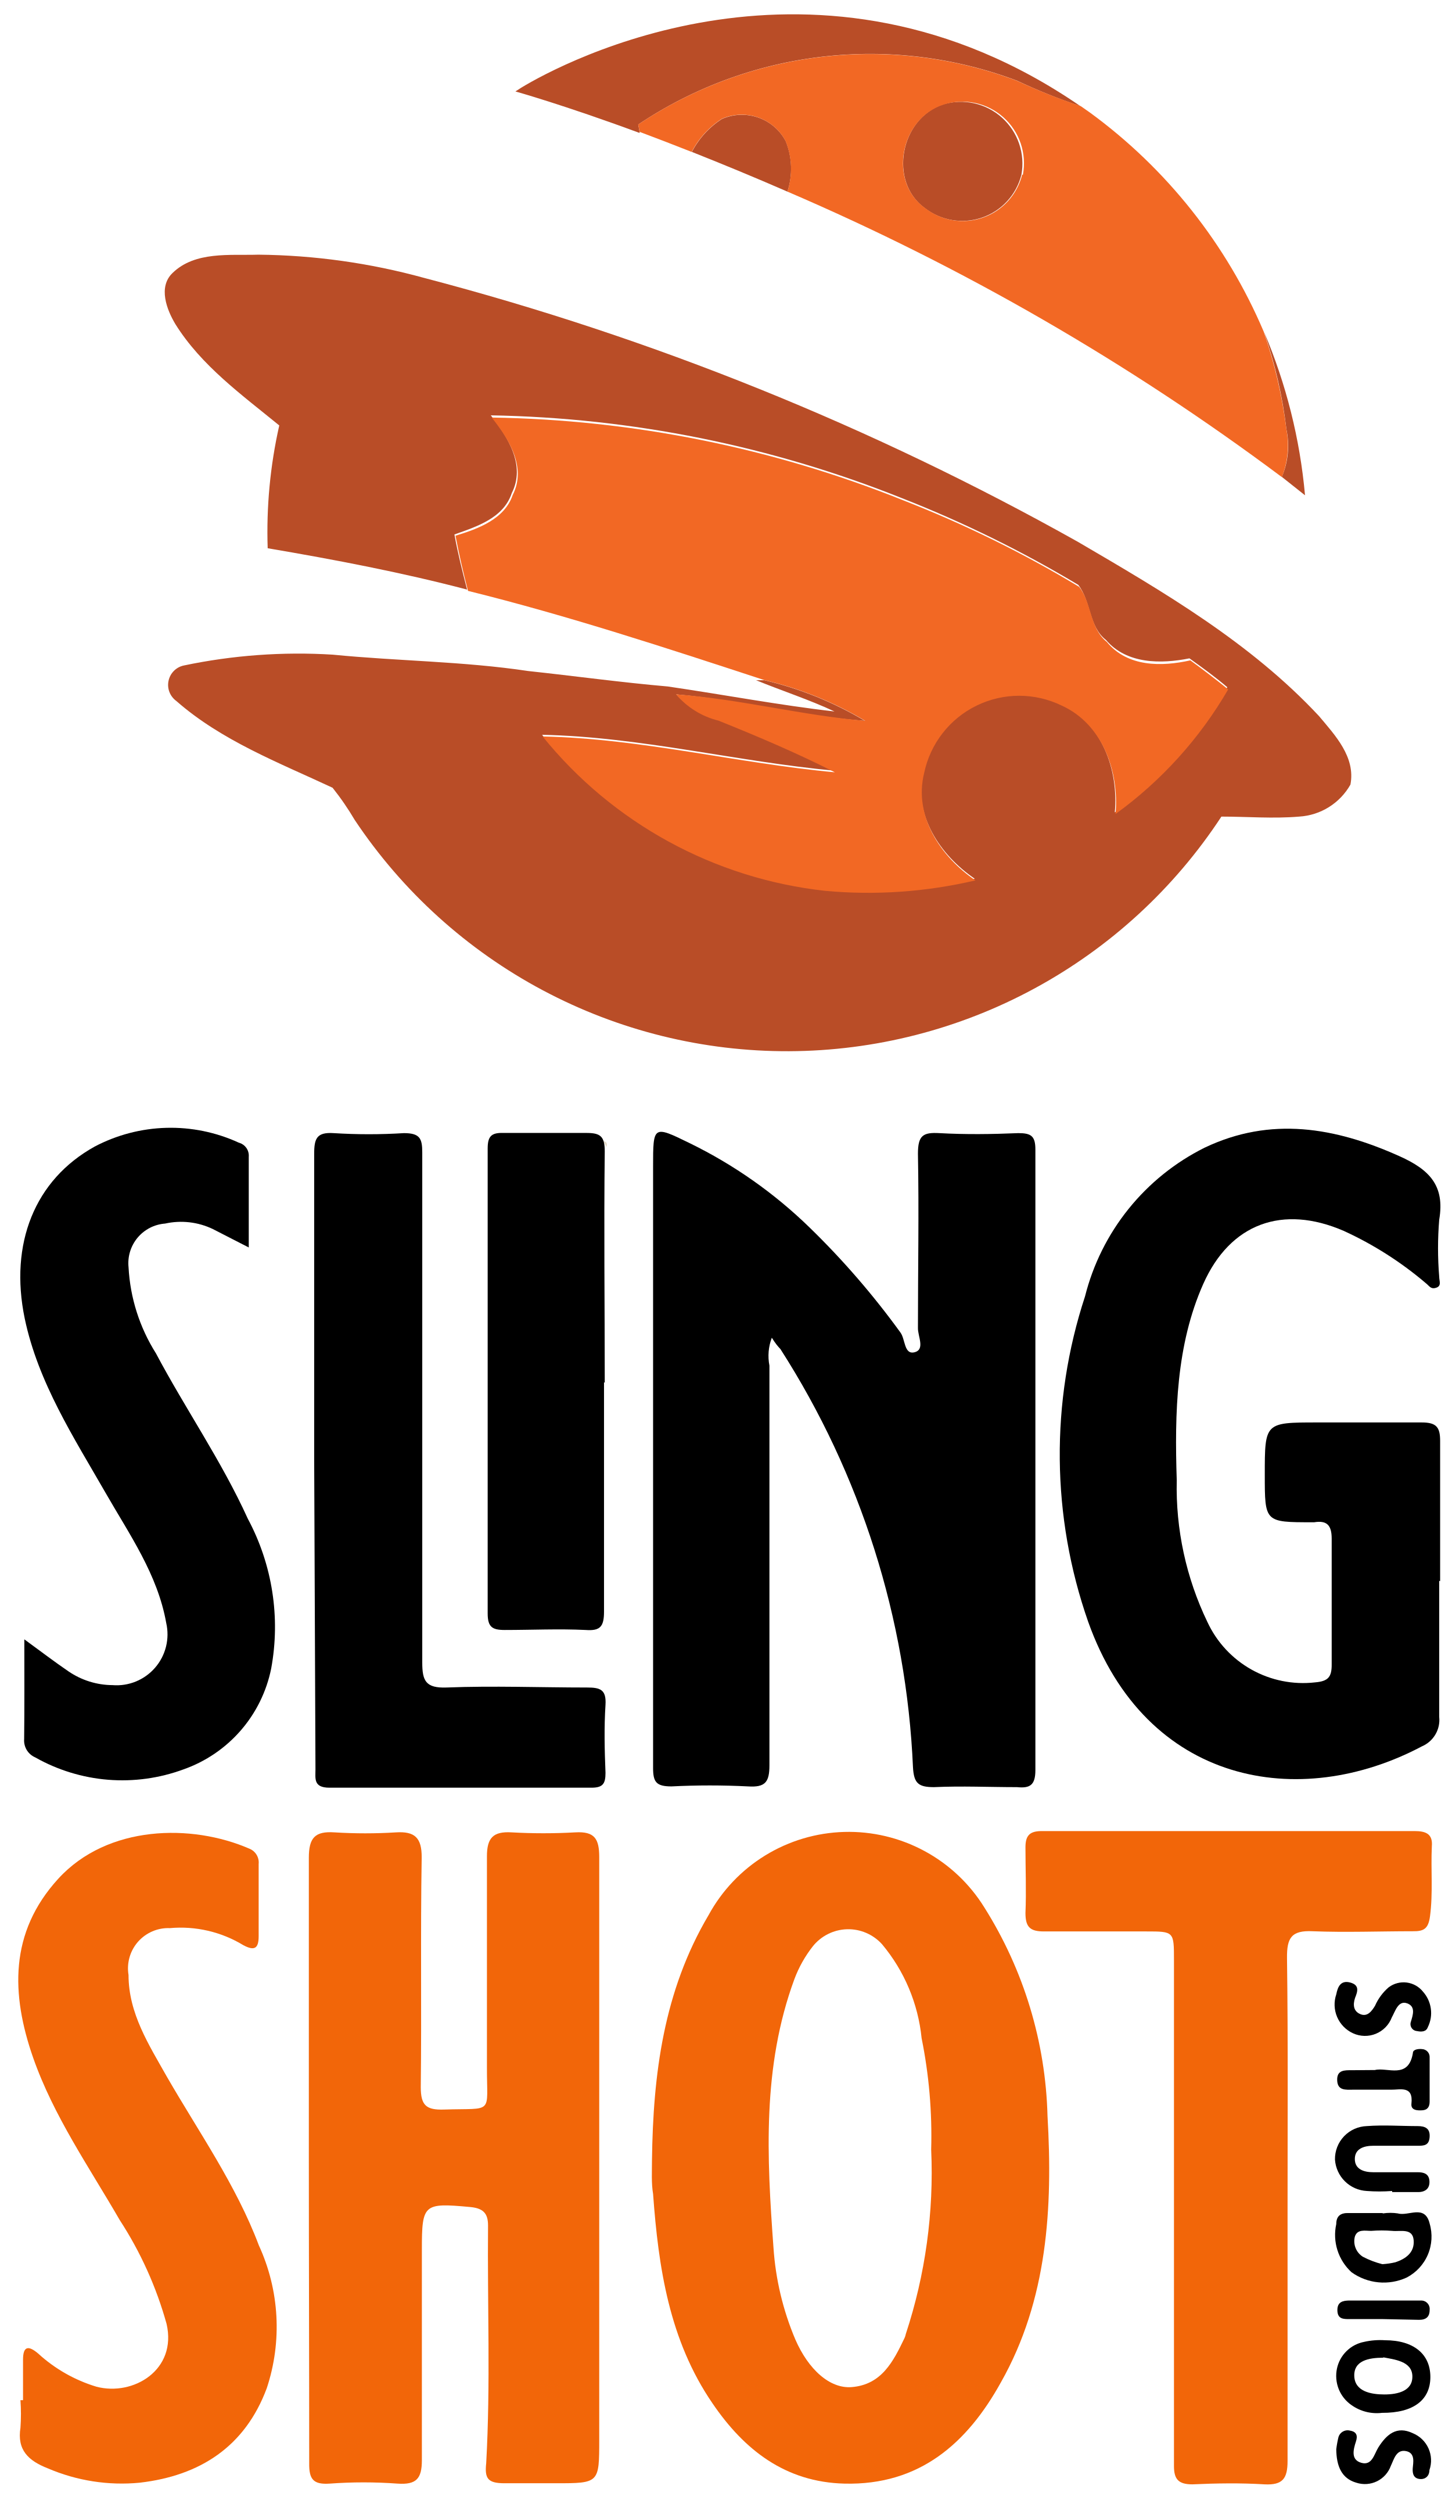 <svg width="79" height="136" viewBox="0 0 79 136" fill="none" xmlns="http://www.w3.org/2000/svg">
<g clip-path="url(#clip0_118_2192)">
<path d="M75.243 120.415C75.511 120.375 75.784 120.375 76.053 120.415C76.633 120.585 77.523 119.905 77.783 120.965C77.948 121.524 77.914 122.123 77.686 122.659C77.458 123.196 77.05 123.636 76.533 123.905C76.052 124.126 75.521 124.215 74.994 124.164C74.467 124.113 73.963 123.924 73.533 123.615C73.177 123.289 72.913 122.876 72.767 122.416C72.621 121.956 72.599 121.466 72.703 120.995C72.703 120.545 72.953 120.385 73.363 120.395C73.983 120.395 74.603 120.395 75.213 120.395L75.243 120.415ZM75.243 123.175C75.469 123.16 75.693 123.126 75.913 123.075C76.493 122.885 76.973 122.535 76.913 121.865C76.853 121.195 76.183 121.415 75.743 121.365C75.363 121.335 74.982 121.335 74.603 121.365C74.273 121.365 73.843 121.255 73.713 121.685C73.662 121.89 73.677 122.106 73.756 122.301C73.835 122.497 73.974 122.663 74.153 122.775C74.486 122.949 74.838 123.083 75.203 123.175H75.243Z" fill="black"/>
<path d="M32.994 62.395L32.824 62.085C32.994 62.105 33.064 62.205 32.994 62.395Z" fill="#E5DBC8"/>
<path d="M75.743 119.195C75.284 119.23 74.822 119.23 74.363 119.195C73.915 119.171 73.492 118.984 73.173 118.669C72.854 118.354 72.662 117.932 72.633 117.485C72.625 117.015 72.802 116.561 73.125 116.221C73.449 115.88 73.894 115.681 74.363 115.665C75.283 115.595 76.213 115.665 77.133 115.665C77.533 115.665 77.813 115.785 77.783 116.255C77.753 116.725 77.473 116.735 77.133 116.735C76.333 116.735 75.523 116.735 74.713 116.735C74.223 116.735 73.713 116.885 73.713 117.455C73.713 118.025 74.223 118.175 74.713 118.175C75.513 118.175 76.323 118.175 77.133 118.175C77.463 118.175 77.753 118.255 77.773 118.665C77.793 119.075 77.533 119.265 77.123 119.255H75.743V119.195Z" fill="black"/>
<path d="M75.194 131.265C74.607 131.336 74.016 131.187 73.534 130.845C73.218 130.628 72.975 130.322 72.834 129.966C72.694 129.61 72.662 129.22 72.743 128.845C72.821 128.488 73.001 128.161 73.263 127.905C73.524 127.649 73.855 127.475 74.213 127.405C74.587 127.32 74.971 127.29 75.353 127.315C76.913 127.315 77.823 128.065 77.823 129.315C77.823 130.565 76.903 131.275 75.194 131.265ZM75.263 128.265C74.463 128.265 73.653 128.425 73.683 129.265C73.713 130.105 74.594 130.265 75.323 130.265C76.053 130.265 76.864 130.075 76.844 129.265C76.823 128.455 75.874 128.365 75.263 128.245V128.265Z" fill="black"/>
<path d="M73.724 108.695C73.604 109.065 73.634 109.415 74.014 109.575C74.394 109.735 74.634 109.415 74.814 109.115C74.983 108.731 75.236 108.389 75.554 108.115C75.835 107.904 76.188 107.81 76.538 107.855C76.887 107.9 77.205 108.079 77.424 108.355C77.655 108.614 77.803 108.937 77.849 109.281C77.896 109.624 77.838 109.974 77.684 110.285C77.594 110.545 77.324 110.545 77.094 110.495C77.035 110.491 76.978 110.473 76.927 110.444C76.877 110.414 76.834 110.372 76.802 110.323C76.77 110.273 76.75 110.217 76.743 110.158C76.737 110.1 76.744 110.041 76.764 109.985C76.874 109.615 77.034 109.155 76.554 108.985C76.074 108.815 75.914 109.415 75.724 109.755C75.648 109.955 75.531 110.137 75.382 110.289C75.233 110.442 75.053 110.562 74.856 110.643C74.658 110.724 74.445 110.763 74.232 110.758C74.018 110.753 73.808 110.705 73.614 110.615C73.227 110.438 72.919 110.122 72.751 109.731C72.583 109.339 72.566 108.899 72.704 108.495C72.784 108.085 72.944 107.715 73.464 107.855C73.984 107.995 73.864 108.345 73.724 108.695Z" fill="black"/>
<path d="M72.703 133.245C72.73 133.022 72.77 132.802 72.823 132.585C72.862 132.454 72.952 132.344 73.072 132.279C73.191 132.213 73.332 132.197 73.463 132.235C73.823 132.295 73.873 132.525 73.773 132.825C73.623 133.285 73.493 133.825 74.073 133.985C74.653 134.145 74.763 133.515 74.993 133.145C75.443 132.435 75.993 131.955 76.873 132.375C77.25 132.531 77.552 132.825 77.72 133.196C77.887 133.568 77.906 133.989 77.773 134.375C77.773 134.655 77.593 134.895 77.253 134.865C76.913 134.835 76.843 134.575 76.863 134.285C76.883 133.995 77.023 133.445 76.493 133.345C75.963 133.245 75.843 133.795 75.673 134.145C75.541 134.513 75.271 134.815 74.92 134.987C74.569 135.159 74.165 135.187 73.793 135.065C72.993 134.835 72.713 134.165 72.703 133.245Z" fill="black"/>
<path d="M74.803 112.615C75.483 112.445 76.633 113.145 76.873 111.685C76.873 111.495 77.163 111.455 77.363 111.475C77.421 111.477 77.478 111.49 77.531 111.514C77.584 111.538 77.632 111.572 77.671 111.615C77.71 111.658 77.741 111.709 77.76 111.764C77.779 111.819 77.787 111.877 77.783 111.935C77.783 112.735 77.783 113.535 77.783 114.335C77.783 114.595 77.683 114.785 77.393 114.805C77.103 114.825 76.753 114.805 76.793 114.445C76.903 113.445 76.183 113.695 75.673 113.685C74.983 113.685 74.293 113.685 73.593 113.685C73.223 113.685 72.773 113.745 72.753 113.175C72.733 112.605 73.153 112.625 73.543 112.625L74.803 112.615Z" fill="black"/>
<path d="M75.254 126.165C74.644 126.165 74.024 126.165 73.414 126.165C73.094 126.165 72.774 126.165 72.764 125.695C72.754 125.225 73.064 125.165 73.374 125.155C74.684 125.155 75.984 125.155 77.294 125.155C77.361 125.151 77.429 125.161 77.492 125.185C77.555 125.209 77.612 125.247 77.659 125.296C77.705 125.344 77.741 125.403 77.762 125.467C77.784 125.53 77.791 125.598 77.784 125.665C77.784 126.045 77.584 126.205 77.214 126.205L75.254 126.165Z" fill="black"/>
<path d="M41.993 72.775C41.808 73.26 41.763 73.786 41.863 74.295C41.863 81.545 41.863 88.785 41.863 96.035C41.863 96.955 41.633 97.245 40.703 97.185C39.314 97.115 37.922 97.115 36.533 97.185C35.703 97.185 35.533 96.945 35.533 96.185C35.533 85.285 35.533 74.382 35.533 63.475C35.533 61.225 35.533 61.215 37.533 62.195C39.932 63.367 42.13 64.913 44.043 66.775C45.855 68.535 47.511 70.449 48.993 72.495C49.263 72.865 49.183 73.715 49.763 73.565C50.343 73.415 49.933 72.695 49.943 72.245C49.943 69.085 50.003 65.925 49.943 62.765C49.943 61.765 50.223 61.595 51.113 61.645C52.533 61.725 53.973 61.705 55.403 61.645C56.093 61.645 56.333 61.795 56.333 62.535C56.333 73.788 56.333 85.042 56.333 96.295C56.333 97.125 56.033 97.295 55.333 97.225C53.823 97.225 52.333 97.155 50.813 97.225C49.963 97.225 49.723 97.015 49.673 96.145C49.32 88.058 46.833 80.209 42.463 73.395C42.313 73.235 42.193 73.095 41.993 72.775Z" fill="black"/>
<path d="M16.803 117.365C16.803 111.935 16.803 106.495 16.803 101.065C16.803 99.975 17.143 99.615 18.193 99.685C19.312 99.755 20.434 99.755 21.553 99.685C22.553 99.625 22.953 99.965 22.943 101.055C22.873 105.215 22.943 109.385 22.893 113.545C22.893 114.545 23.193 114.795 24.153 114.765C26.903 114.675 26.483 115.075 26.493 112.435C26.493 108.615 26.493 104.805 26.493 100.985C26.493 99.985 26.833 99.625 27.833 99.685C28.988 99.75 30.147 99.75 31.303 99.685C32.353 99.625 32.603 100.035 32.603 101.035C32.603 111.595 32.603 122.155 32.603 132.715C32.603 135.095 32.603 135.095 30.233 135.095C29.303 135.095 28.373 135.095 27.453 135.095C26.533 135.095 26.363 134.835 26.453 134.005C26.693 129.695 26.513 125.375 26.553 121.065C26.553 120.375 26.253 120.125 25.553 120.065C23.043 119.835 22.953 119.905 22.953 122.395C22.953 126.215 22.953 130.035 22.953 133.845C22.953 134.845 22.653 135.185 21.633 135.115C20.401 135.025 19.164 135.025 17.933 135.115C17.043 135.175 16.813 134.875 16.823 134.015C16.823 128.465 16.803 122.915 16.803 117.365Z" fill="#F26609"/>
<path d="M35.473 117.505C35.533 112.845 36.103 108.325 38.553 104.185C39.279 102.852 40.343 101.732 41.638 100.938C42.933 100.144 44.414 99.704 45.932 99.662C47.45 99.619 48.953 99.976 50.29 100.696C51.628 101.416 52.753 102.474 53.553 103.765C55.701 107.17 56.89 111.091 56.993 115.115C57.283 120.115 56.993 125.115 54.463 129.595C52.633 132.905 50.043 135.215 45.943 135.115C42.723 135.035 40.483 133.275 38.763 130.745C36.413 127.315 35.823 123.365 35.533 119.355C35.433 118.775 35.473 118.115 35.473 117.505ZM50.663 116.945C50.72 114.912 50.546 112.879 50.143 110.885C49.954 109.005 49.205 107.225 47.993 105.775C47.753 105.508 47.458 105.297 47.128 105.155C46.798 105.013 46.441 104.946 46.082 104.956C45.723 104.967 45.371 105.055 45.05 105.216C44.729 105.376 44.447 105.605 44.223 105.885C43.8 106.424 43.463 107.024 43.223 107.665C41.463 112.435 41.723 117.355 42.083 122.275C42.198 123.997 42.6 125.687 43.273 127.275C43.983 128.905 45.143 129.955 46.333 129.865C47.973 129.735 48.603 128.465 49.213 127.195C49.245 127.125 49.269 127.051 49.283 126.975C50.348 123.744 50.816 120.345 50.663 116.945Z" fill="#F26609"/>
<path d="M78.304 86.005C78.304 88.475 78.304 90.935 78.304 93.405C78.339 93.737 78.267 94.072 78.097 94.36C77.928 94.648 77.671 94.874 77.364 95.005C70.714 98.535 62.364 97.105 59.204 88.225C57.203 82.504 57.143 76.283 59.034 70.525C59.471 68.787 60.279 67.163 61.403 65.767C62.526 64.371 63.939 63.234 65.544 62.435C69.134 60.725 72.644 61.325 76.154 62.905C77.754 63.625 78.624 64.485 78.304 66.355C78.219 67.39 78.219 68.43 78.304 69.465C78.304 69.685 78.444 69.955 78.144 70.055C77.844 70.155 77.774 69.965 77.584 69.815C76.233 68.663 74.728 67.704 73.114 66.965C69.794 65.525 66.934 66.545 65.464 69.855C63.994 73.165 63.904 76.855 64.024 80.525C63.962 83.194 64.534 85.84 65.694 88.245C66.202 89.338 67.042 90.243 68.094 90.831C69.146 91.42 70.356 91.663 71.554 91.525C72.264 91.465 72.464 91.235 72.454 90.525C72.454 88.255 72.454 85.975 72.454 83.705C72.454 82.965 72.184 82.705 71.504 82.815H71.394C68.814 82.815 68.814 82.815 68.814 80.235C68.814 77.385 68.814 77.385 71.674 77.385C73.564 77.385 75.464 77.385 77.354 77.385C78.144 77.385 78.354 77.635 78.354 78.385C78.354 80.935 78.354 83.475 78.354 86.015L78.304 86.005Z" fill="black"/>
<path d="M70.053 120.125C70.053 124.715 70.053 129.295 70.053 133.885C70.053 134.825 69.803 135.205 68.803 135.155C67.503 135.075 66.183 135.095 64.873 135.155C64.093 135.155 63.873 134.855 63.873 134.155C63.873 132.955 63.873 131.765 63.873 130.565C63.873 122.565 63.873 114.589 63.873 106.635C63.873 105.075 63.873 105.075 62.363 105.075C60.503 105.075 58.653 105.075 56.793 105.075C56.043 105.075 55.793 104.835 55.793 104.075C55.843 102.885 55.793 101.685 55.793 100.495C55.793 99.845 56.033 99.615 56.683 99.615C63.443 99.615 70.203 99.615 76.963 99.615C77.573 99.615 77.963 99.765 77.903 100.445C77.843 101.715 77.973 102.975 77.803 104.255C77.713 104.925 77.473 105.075 76.863 105.065C75.053 105.065 73.233 105.135 71.423 105.065C70.253 105.005 70.013 105.435 70.023 106.515C70.083 111.025 70.053 115.575 70.053 120.125Z" fill="#F26609"/>
<path d="M1.253 130.575V128.375C1.253 127.605 1.563 127.605 2.073 128.035C2.983 128.87 4.071 129.489 5.253 129.845C7.253 130.365 9.643 128.935 9.063 126.425C8.507 124.422 7.647 122.517 6.513 120.775C4.843 117.885 2.913 115.115 1.803 111.945C0.603 108.505 0.493 105.135 3.173 102.205C5.853 99.275 10.434 99.205 13.573 100.575C13.735 100.641 13.871 100.757 13.961 100.907C14.051 101.056 14.091 101.231 14.073 101.405C14.073 102.715 14.073 104.025 14.073 105.335C14.073 106.005 13.844 106.145 13.243 105.825C12.044 105.095 10.642 104.769 9.243 104.895C8.918 104.881 8.593 104.941 8.294 105.069C7.994 105.197 7.727 105.39 7.511 105.634C7.296 105.878 7.137 106.168 7.048 106.481C6.958 106.794 6.94 107.124 6.993 107.445C6.993 109.535 8.103 111.245 9.083 112.985C10.813 115.985 12.854 118.885 14.084 122.155C15.207 124.597 15.36 127.374 14.514 129.925C13.334 133.095 10.893 134.685 7.603 135.065C5.898 135.23 4.178 134.962 2.603 134.285C1.533 133.865 0.923 133.285 1.113 132.075C1.148 131.575 1.148 131.074 1.113 130.575H1.253Z" fill="#F26609"/>
<path d="M1.324 89.185C2.244 89.855 2.974 90.415 3.724 90.925C4.431 91.409 5.267 91.671 6.124 91.675C6.558 91.71 6.993 91.642 7.396 91.477C7.798 91.311 8.156 91.054 8.44 90.725C8.725 90.396 8.927 90.004 9.032 89.582C9.137 89.16 9.141 88.719 9.044 88.295C8.574 85.645 7.044 83.485 5.744 81.215C4.024 78.215 2.074 75.215 1.344 71.725C0.504 67.665 1.884 64.185 5.154 62.375C6.357 61.742 7.69 61.393 9.05 61.357C10.409 61.32 11.759 61.597 12.994 62.165C13.161 62.209 13.306 62.311 13.405 62.452C13.504 62.593 13.549 62.764 13.534 62.935C13.534 64.535 13.534 66.145 13.534 67.865L11.584 66.865C10.776 66.477 9.86 66.371 8.984 66.565C8.696 66.587 8.414 66.665 8.157 66.797C7.899 66.93 7.671 67.112 7.485 67.334C7.3 67.556 7.161 67.813 7.076 68.09C6.992 68.367 6.964 68.657 6.994 68.945C7.083 70.607 7.596 72.218 8.484 73.625C10.074 76.625 12.054 79.475 13.484 82.625C14.82 85.119 15.268 87.993 14.754 90.775C14.502 92.022 13.931 93.183 13.097 94.143C12.262 95.103 11.194 95.831 9.994 96.255C8.681 96.741 7.278 96.935 5.882 96.823C4.487 96.711 3.133 96.295 1.914 95.605C1.722 95.522 1.561 95.381 1.453 95.202C1.346 95.022 1.297 94.814 1.314 94.605C1.334 92.885 1.324 91.155 1.324 89.185Z" fill="black"/>
<path d="M17.094 79.415C17.094 73.865 17.094 68.315 17.094 62.765C17.094 61.935 17.234 61.585 18.154 61.645C19.426 61.725 20.702 61.725 21.974 61.645C22.844 61.645 22.974 61.935 22.974 62.695C22.974 71.945 22.974 81.195 22.974 90.445C22.974 91.445 23.164 91.845 24.294 91.805C26.834 91.705 29.394 91.805 31.944 91.805C32.654 91.805 32.994 91.915 32.944 92.745C32.864 93.975 32.894 95.215 32.944 96.445C32.944 97.035 32.804 97.255 32.184 97.255C27.424 97.255 22.67 97.255 17.924 97.255C17.044 97.255 17.164 96.755 17.164 96.255L17.094 79.415Z" fill="black"/>
<path d="M32.863 75.195C32.863 79.355 32.863 83.515 32.863 87.675C32.863 88.485 32.663 88.735 31.863 88.675C30.403 88.605 28.933 88.675 27.463 88.675C26.793 88.675 26.533 88.525 26.533 87.775C26.533 79.349 26.533 70.918 26.533 62.485C26.533 61.815 26.733 61.615 27.393 61.635C28.893 61.635 30.393 61.635 31.903 61.635C32.653 61.635 32.903 61.805 32.903 62.635C32.853 66.835 32.903 71.025 32.903 75.225L32.863 75.195Z" fill="black"/>
<path d="M34.723 6.775C37.719 4.766 41.151 3.501 44.733 3.085C48.316 2.669 51.947 3.115 55.323 4.385C56.449 4.914 57.604 5.379 58.783 5.775C44.503 -4.055 30.583 3.415 28.353 4.775L28.043 4.975C28.043 4.975 30.633 5.695 34.803 7.235C34.783 7.055 34.743 6.885 34.723 6.775Z" fill="#B94D27"/>
<path d="M51.323 5.675C48.983 6.435 48.323 9.885 50.323 11.325C50.759 11.662 51.273 11.885 51.817 11.974C52.361 12.063 52.919 12.015 53.44 11.834C53.961 11.654 54.429 11.346 54.801 10.939C55.174 10.533 55.439 10.04 55.573 9.505C55.676 8.941 55.633 8.359 55.449 7.816C55.264 7.274 54.943 6.787 54.517 6.403C54.091 6.019 53.574 5.751 53.015 5.623C52.456 5.496 51.873 5.513 51.323 5.675Z" fill="#B94D27"/>
<path d="M42.753 7.685C42.434 7.08 41.897 6.618 41.251 6.394C40.605 6.169 39.898 6.198 39.273 6.475C38.584 6.921 38.023 7.538 37.643 8.265C39.233 8.895 40.983 9.615 42.843 10.425C43.136 9.529 43.104 8.559 42.753 7.685Z" fill="#B94D27"/>
<path d="M71.764 38.956C68.034 34.956 63.294 32.196 58.644 29.476C47.443 23.194 35.487 18.368 23.064 15.116C20.131 14.309 17.105 13.885 14.064 13.855C12.504 13.905 10.614 13.655 9.384 14.855C8.594 15.616 9.074 16.855 9.544 17.636C10.954 19.895 13.164 21.485 15.194 23.145C14.699 25.336 14.488 27.581 14.564 29.826C18.204 30.445 21.834 31.136 25.414 32.075C25.154 31.076 24.904 30.076 24.724 29.076C25.944 28.645 27.394 28.186 27.844 26.826C28.614 25.316 27.624 23.765 26.704 22.596C34.376 22.728 41.959 24.256 49.084 27.105C52.402 28.408 55.606 29.983 58.664 31.816C59.364 32.706 59.234 34.086 60.174 34.816C61.304 36.136 63.174 36.126 64.714 35.816C65.414 36.316 66.104 36.816 66.774 37.386C65.239 40.063 63.153 42.384 60.654 44.196C60.864 41.895 59.954 39.306 57.724 38.295C57.002 37.944 56.209 37.761 55.406 37.762C54.603 37.763 53.811 37.946 53.09 38.299C52.369 38.652 51.738 39.165 51.244 39.798C50.751 40.432 50.409 41.17 50.244 41.956C49.654 44.316 51.154 46.526 53.034 47.806C50.362 48.434 47.607 48.627 44.874 48.376C38.839 47.715 33.311 44.695 29.494 39.975C34.844 40.086 40.084 41.435 45.394 41.925C43.324 40.925 41.194 39.975 39.054 39.115C38.181 38.911 37.392 38.443 36.794 37.776C40.234 38.075 43.594 38.965 47.054 39.215C45.355 38.203 43.51 37.457 41.584 37.005H41.134C42.554 37.586 44.014 38.056 45.404 38.706C42.404 38.365 39.404 37.795 36.334 37.346C33.794 37.126 31.264 36.776 28.734 36.505C25.204 35.975 21.644 35.965 18.104 35.615C15.386 35.447 12.658 35.646 9.994 36.206C9.79 36.25 9.604 36.353 9.458 36.501C9.311 36.65 9.211 36.837 9.169 37.041C9.126 37.245 9.144 37.457 9.219 37.651C9.295 37.845 9.425 38.013 9.594 38.136C12.054 40.295 15.164 41.486 18.094 42.855C18.538 43.413 18.942 44.001 19.304 44.615C21.897 48.5 25.412 51.681 29.535 53.875C33.657 56.069 38.26 57.208 42.93 57.189C47.6 57.17 52.193 55.995 56.298 53.767C60.403 51.54 63.892 48.331 66.454 44.425C67.854 44.425 69.274 44.545 70.684 44.425C71.257 44.391 71.813 44.214 72.3 43.91C72.787 43.606 73.191 43.185 73.474 42.685C73.764 41.185 72.634 39.995 71.764 38.956Z" fill="#B94D27"/>
<path d="M69.993 23.365C70.174 24.23 70.087 25.13 69.743 25.945L71.003 26.945C70.729 23.883 69.977 20.883 68.773 18.055C69.37 19.776 69.779 21.556 69.993 23.365Z" fill="#B94D27"/>
<path d="M34.723 6.775L34.803 7.175C35.683 7.505 36.623 7.865 37.633 8.265C38.014 7.533 38.579 6.912 39.273 6.465C39.897 6.191 40.602 6.164 41.245 6.389C41.889 6.613 42.424 7.073 42.743 7.675C43.096 8.552 43.131 9.525 42.843 10.425C52.391 14.522 61.42 19.735 69.743 25.955C70.069 25.136 70.156 24.241 69.993 23.375C69.766 21.557 69.35 19.767 68.753 18.035C66.734 13.285 63.469 9.17 59.303 6.125L58.803 5.775C57.621 5.38 56.463 4.919 55.333 4.395C51.956 3.124 48.324 2.676 44.74 3.09C41.155 3.504 37.721 4.767 34.723 6.775ZM55.613 9.505C55.478 10.041 55.213 10.535 54.84 10.943C54.467 11.35 53.999 11.659 53.477 11.84C52.955 12.022 52.396 12.071 51.851 11.982C51.306 11.894 50.791 11.672 50.353 11.335C48.293 9.895 48.973 6.435 51.353 5.685C51.905 5.51 52.494 5.482 53.061 5.603C53.627 5.724 54.153 5.99 54.587 6.375C55.02 6.76 55.346 7.251 55.533 7.799C55.719 8.348 55.761 8.936 55.653 9.505H55.613Z" fill="#F26824"/>
<path d="M36.783 37.775C37.383 38.483 38.192 38.984 39.093 39.205C41.233 40.065 43.353 40.965 45.423 42.015C40.113 41.525 34.883 40.175 29.523 40.065C33.34 44.785 38.869 47.804 44.903 48.465C47.639 48.716 50.398 48.524 53.073 47.895C51.193 46.625 49.693 44.405 50.283 42.045C50.448 41.259 50.791 40.521 51.284 39.888C51.777 39.254 52.408 38.742 53.13 38.389C53.851 38.036 54.643 37.852 55.446 37.851C56.249 37.851 57.041 38.033 57.763 38.385C59.983 39.385 60.903 41.985 60.693 44.285C63.189 42.479 65.277 40.169 66.823 37.505C66.153 36.965 65.463 36.435 64.763 35.925C63.203 36.275 61.343 36.295 60.223 34.925C59.273 34.165 59.403 32.775 58.713 31.925C55.66 30.085 52.455 28.509 49.133 27.215C42.011 24.358 34.426 22.833 26.753 22.715C27.683 23.885 28.663 25.415 27.893 26.935C27.443 28.255 25.993 28.775 24.783 29.145C24.973 30.145 25.203 31.145 25.463 32.145C30.913 33.495 36.263 35.255 41.603 37.005C43.529 37.456 45.374 38.202 47.073 39.215C43.603 38.915 40.233 38.025 36.783 37.775Z" fill="#F26824"/>
</g>
<defs>
<clipPath id="clip0_118_2192">
<rect width="77.4" height="134.38" fill="white" transform="translate(0.994 0.775)"/>
</clipPath>
</defs>
</svg>
